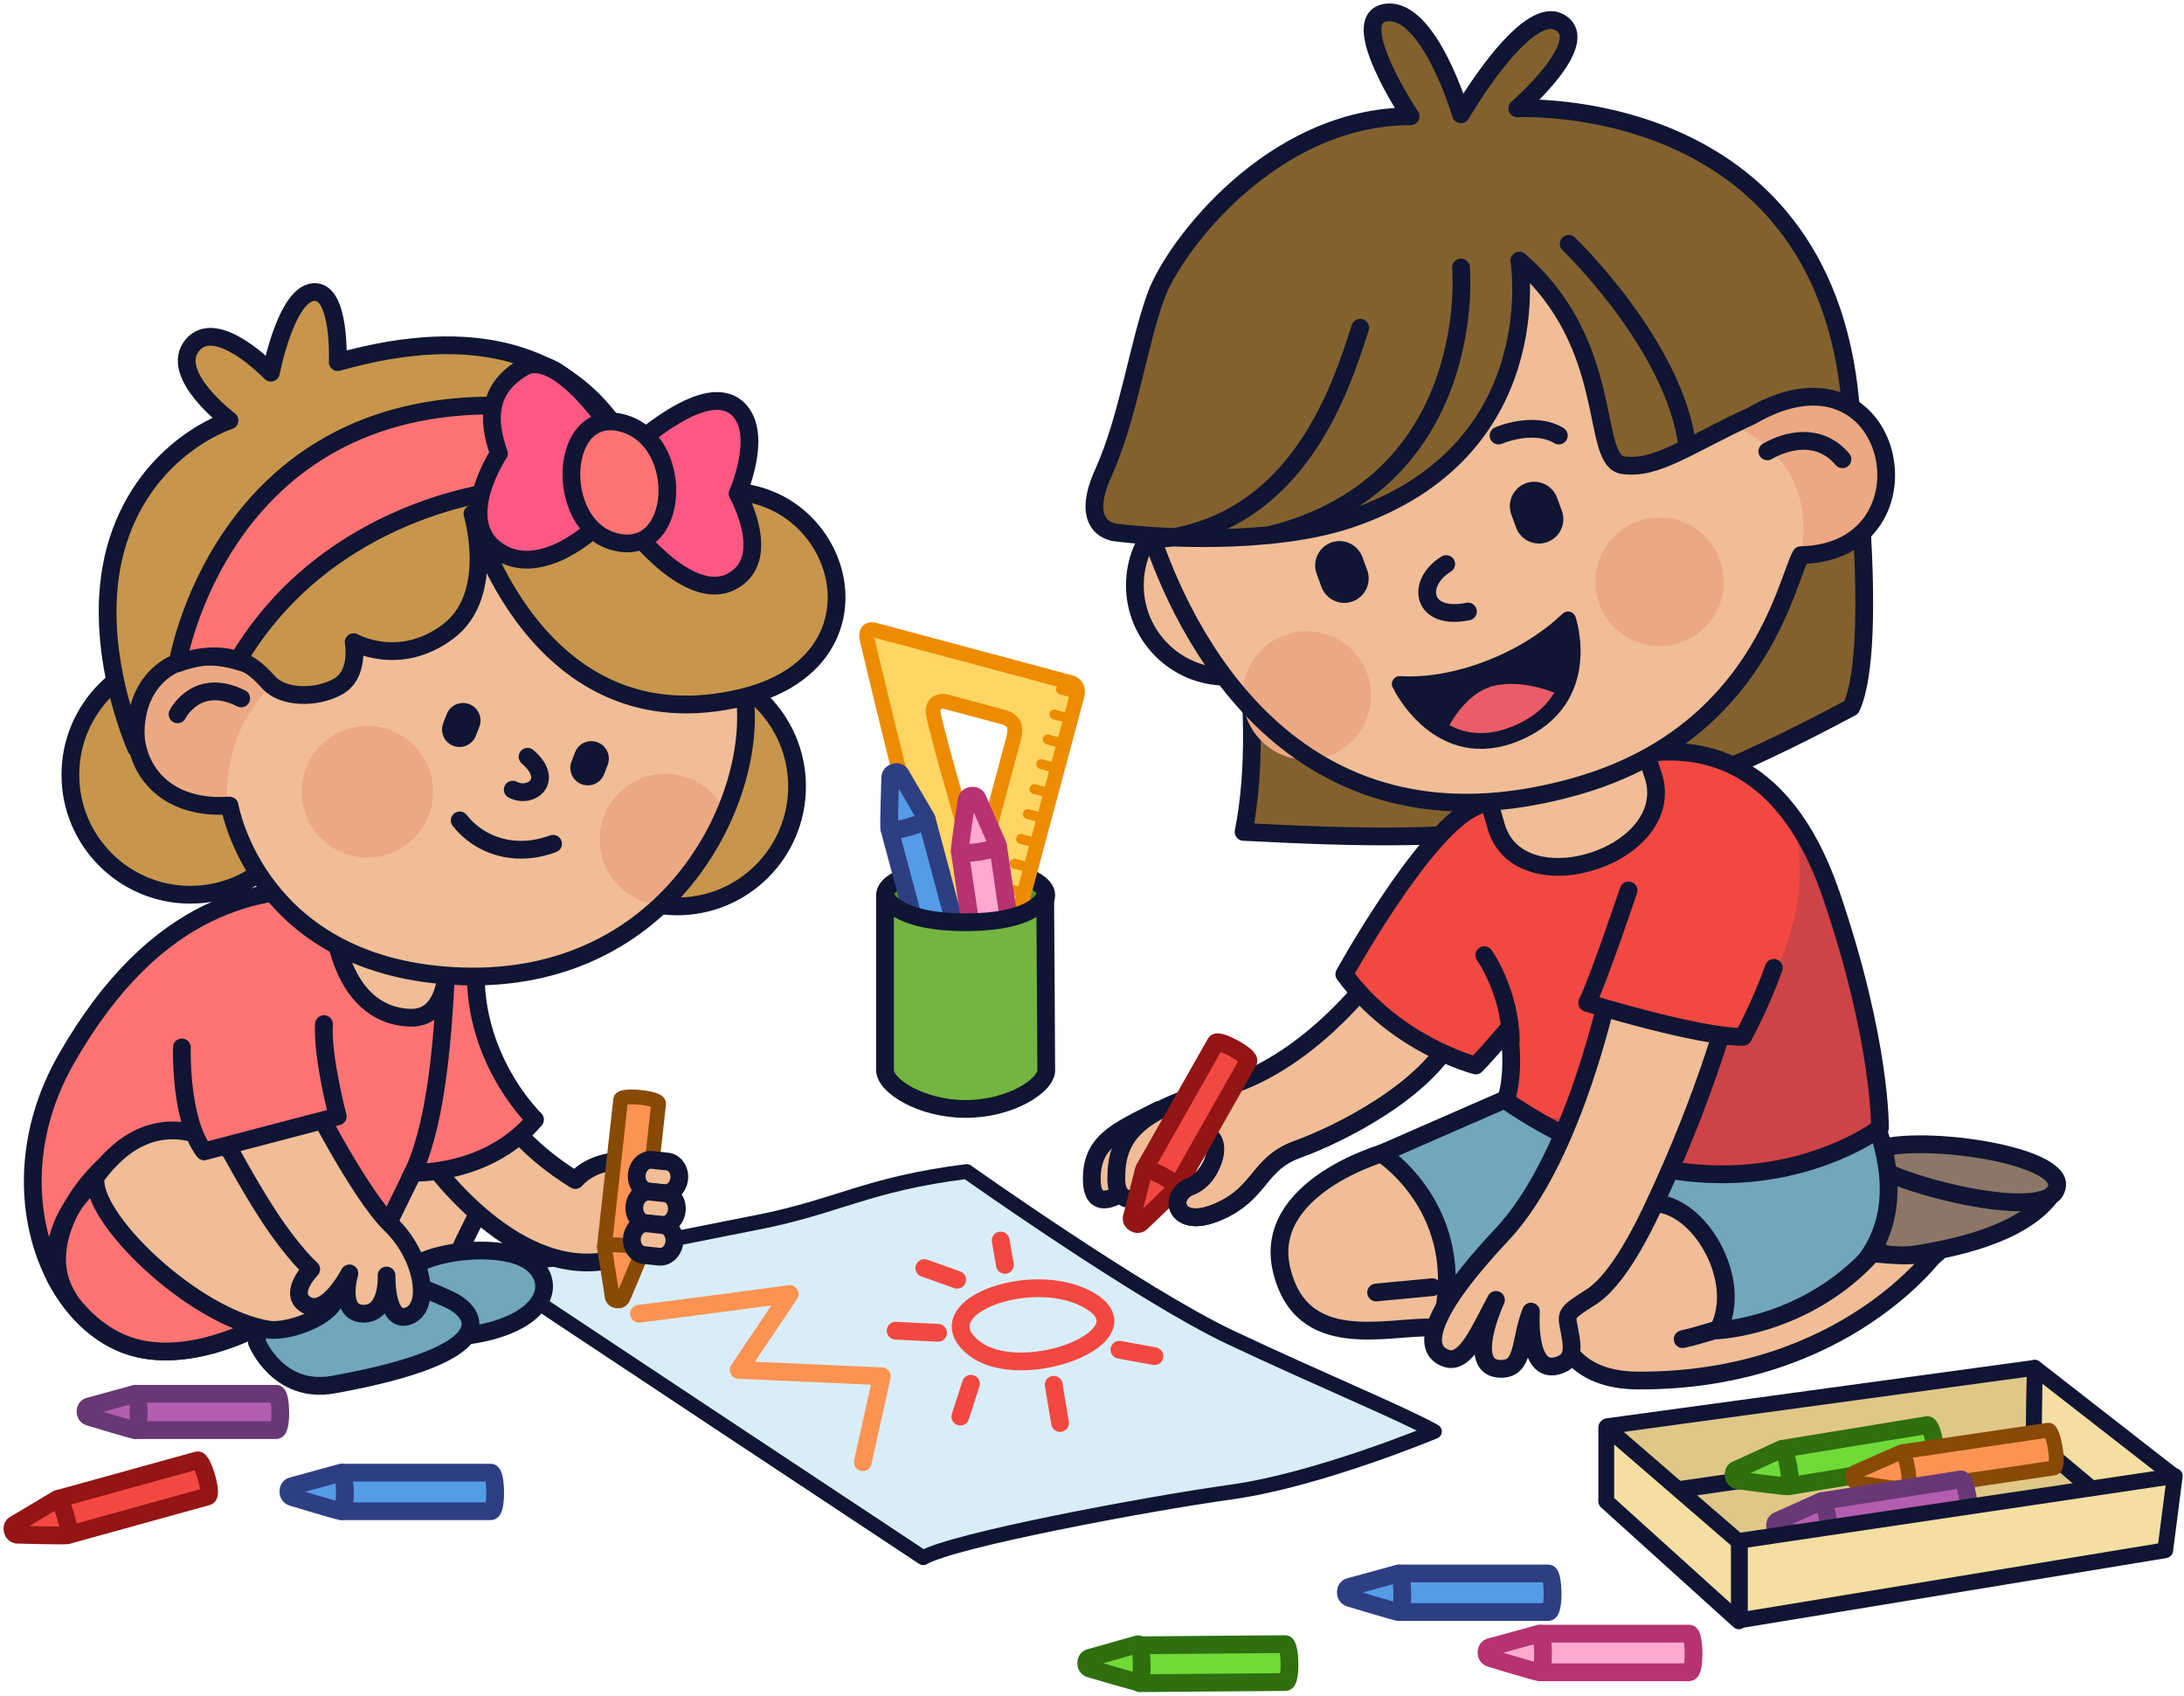 <svg width="353" height="274" viewBox="0 0 353 274" fill="none" xmlns="http://www.w3.org/2000/svg">
<path fill-rule="evenodd" clip-rule="evenodd" d="M77.902 204.405C90.292 204.302 109.4 200.051 122.304 197.548C135.207 195.045 140.258 191.308 156.247 189.319C156.247 189.319 184.488 209.308 198.763 216.063C213.038 222.817 226.489 228.337 231.849 231.32C231.849 231.32 213.117 239.138 199.106 241.092C185.094 243.046 153.972 248.909 149.219 251.721C149.219 251.721 82.874 207.834 77.902 204.405Z" fill="#D9EDF9" stroke="#0F1533" stroke-width="2.391" stroke-linecap="round" stroke-linejoin="round"/>
<path d="M103.276 212.291C108.55 211.691 127.642 209.113 127.642 209.113L119.391 221.377L142.535 222.406L139.449 236.292" stroke="#FC9352" stroke-width="2.87" stroke-linecap="round" stroke-linejoin="round"/>
<path fill-rule="evenodd" clip-rule="evenodd" d="M157.461 217.876C149.179 211.41 166.353 205.019 175.617 209.891C186.549 215.641 165.261 223.966 157.461 217.876Z" stroke="#F24841" stroke-width="2.87" stroke-linecap="round" stroke-linejoin="round"/>
<path d="M162.42 204.405L161.734 200.462" stroke="#F24841" stroke-width="2.87" stroke-linecap="round" stroke-linejoin="round"/>
<path d="M154.707 206.805L149.393 204.92" stroke="#F24841" stroke-width="2.87" stroke-linecap="round" stroke-linejoin="round"/>
<path d="M170.307 223.777L171.335 229.949" stroke="#F24841" stroke-width="2.87" stroke-linecap="round" stroke-linejoin="round"/>
<path d="M180.934 218.12L186.591 219.148" stroke="#F24841" stroke-width="2.87" stroke-linecap="round" stroke-linejoin="round"/>
<path d="M156.932 223.606L155.218 228.921" stroke="#F24841" stroke-width="2.87" stroke-linecap="round" stroke-linejoin="round"/>
<path d="M144.761 215.034L151.618 215.377" stroke="#F24841" stroke-width="2.87" stroke-linecap="round" stroke-linejoin="round"/>
<path fill-rule="evenodd" clip-rule="evenodd" d="M187.276 179.376C180.422 182.849 176.301 184.474 176.476 190.862C176.651 197.249 183.162 191.376 183.162 191.376L187.276 179.376Z" fill="#F0BD97" stroke="#0F1533" stroke-width="2.87" stroke-linecap="round" stroke-linejoin="round"/>
<path fill-rule="evenodd" clip-rule="evenodd" d="M221.565 158.118C221.565 158.118 211.104 172.302 197.05 175.947C182.996 179.592 180.417 184.131 180.421 190.519C180.424 195.82 185.903 193.731 186.25 190.69C186.596 187.649 189.503 183.103 193.964 183.147C198.425 183.192 196.189 190.303 192.421 191.719C188.653 193.135 189.846 198.874 196.878 195.833C203.911 192.792 203.218 188.074 209.736 185.719C216.254 183.363 230.819 176.245 235.28 166.69L221.565 158.118Z" fill="#F0BD97" stroke="#0F1533" stroke-width="2.87" stroke-linecap="round" stroke-linejoin="round"/>
<path fill-rule="evenodd" clip-rule="evenodd" d="M185.009 188.798C185.009 188.798 196.077 169.261 196.491 168.531C196.906 167.801 202.234 170.681 201.761 171.516C201.288 172.351 190.279 191.784 190.279 191.784L185.009 188.798Z" fill="#F24841" stroke="#931514" stroke-width="2.87" stroke-linecap="round" stroke-linejoin="round"/>
<path fill-rule="evenodd" clip-rule="evenodd" d="M190.161 191.993C190.734 191.306 185.09 188.292 184.892 189.007C184.693 189.722 183.162 195.953 182.934 196.72C182.706 197.486 183.808 198.18 184.448 197.577C185.087 196.973 189.589 192.679 190.161 191.993Z" fill="#F24841" stroke="#931514" stroke-width="2.87" stroke-linecap="round" stroke-linejoin="round"/>
<path d="M221.564 158.118L235.278 166.69C230.818 176.245 216.253 183.363 209.735 185.719C203.217 188.074 203.909 192.792 196.877 195.833C189.845 198.874 188.652 193.135 192.42 191.719C193.906 191.16 194.93 189.9 195.506 188.804" stroke="#0F1533" stroke-width="2.87" stroke-linecap="round" stroke-linejoin="round"/>
<path fill-rule="evenodd" clip-rule="evenodd" d="M223.791 186.233C223.791 186.233 203.905 191.827 207.162 205.262C210.42 218.697 224.134 214.285 231.506 214.52C244.192 214.754 241.963 197.033 241.963 197.033L223.791 186.233Z" fill="#F0BD97" stroke="#0F1533" stroke-width="2.87" stroke-linecap="round" stroke-linejoin="round"/>
<path fill-rule="evenodd" clip-rule="evenodd" d="M264.596 221.891C276.085 221.891 291.85 219.275 313.111 202.519C313.111 202.519 309.336 194.589 298.539 196.862C287.743 199.135 264.596 221.891 264.596 221.891Z" fill="#F0BD97" stroke="#00284F" stroke-width="2.87" stroke-linecap="round" stroke-linejoin="round"/>
<path fill-rule="evenodd" clip-rule="evenodd" d="M309.68 202.691C318.084 201.364 328.191 198.703 332.138 192.233C336.084 185.763 301.794 186.747 301.794 186.747C301.794 186.747 300.419 198.532 301.108 198.748C301.798 198.964 301.276 204.018 309.68 202.691Z" fill="#8B7667" stroke="#0F1533" stroke-width="2.87" stroke-linecap="round" stroke-linejoin="round"/>
<path fill-rule="evenodd" clip-rule="evenodd" d="M332.482 191.547C332.828 185.763 304.02 182.588 301.795 186.919C300.331 189.768 332.05 198.77 332.482 191.547Z" fill="#8B7667" stroke="#0F1533" stroke-width="2.87" stroke-linecap="round" stroke-linejoin="round"/>
<path fill-rule="evenodd" clip-rule="evenodd" d="M246.42 176.29C246.42 176.29 226.191 185.141 223.276 186.404C223.276 186.404 237.677 195.598 232.877 214.177L276.078 215.548C276.078 215.548 313.279 212.742 303.679 182.976L246.42 176.29Z" fill="#71A6BD" stroke="#0F1533" stroke-width="2.87" stroke-linecap="round" stroke-linejoin="round"/>
<path d="M198.205 109.359C206.365 109.359 212.98 102.744 212.98 94.583C212.98 86.423 206.365 79.808 198.205 79.808C190.044 79.808 183.429 86.423 183.429 94.583C183.429 102.744 190.044 109.359 198.205 109.359Z" fill="#F0BD97" stroke="#0F1533" stroke-width="2.87" stroke-linecap="round" stroke-linejoin="round"/>
<path fill-rule="evenodd" clip-rule="evenodd" d="M200.999 134.433C205.082 114.077 198.592 86.982 198.739 87.089C198.739 87.089 187.089 86.928 180.235 86.037C180.235 86.037 174.221 85.519 178.318 76.454C182.415 67.389 184.044 55.238 186.943 47.544C189.842 39.85 205.528 18.81 227.993 18.794C227.993 18.794 217.268 2.749 224.159 2.022C231.051 1.296 236.139 18.474 236.139 18.474C236.139 18.474 246.578 0.435 252.111 3.62C257.645 6.804 245.242 17.516 245.242 17.516C245.242 17.516 294.495 14.865 299.07 64.954C299.07 64.954 304.021 104.012 299.23 114.31C259.937 135.381 241.189 136.521 200.999 134.433Z" fill="#82612F" stroke="#0F1533" stroke-width="2.87" stroke-linecap="round" stroke-linejoin="round"/>
<path fill-rule="evenodd" clip-rule="evenodd" d="M217.278 157.433C217.278 157.433 229.622 135.059 237.85 130.689C246.079 126.319 260.395 122.127 266.651 121.603C272.907 121.079 287.825 120.756 295.966 144.575C304.108 168.395 303.852 182.291 303.852 182.291C303.852 182.291 278.48 201.771 243.336 177.833C243.679 177.148 244.879 173.141 243.85 166.176C243.85 166.176 240.936 169.713 238.536 172.176C238.536 172.176 225.679 168.919 217.278 157.433Z" fill="#F24841"/>
<path opacity="0.15" fill-rule="evenodd" clip-rule="evenodd" d="M249.679 180.405C267.441 183.696 296.89 160.484 289.794 131.889C289.794 131.889 304.947 157.741 304.194 181.605C304.194 181.605 281.394 200.462 249.679 180.405Z" fill="#06296A"/>
<path fill-rule="evenodd" clip-rule="evenodd" d="M265.107 223.091C243.035 223.29 251.222 194.743 267.164 194.462C274.561 194.332 281.99 206.935 277.675 214.971C277.675 214.971 291.927 214.383 302.651 202.519C302.651 202.519 303.594 202.691 306.936 202.862C309.017 202.954 311.099 202.722 313.108 202.176C313.108 202.176 298.308 223.091 265.107 223.091Z" fill="#F0BD97" stroke="#0F1533" stroke-width="2.87" stroke-linecap="round" stroke-linejoin="round"/>
<path d="M278.311 214.691C278.654 214.408 275.597 215.574 271.968 216.406" stroke="#0F1533" stroke-width="2.87" stroke-linecap="round" stroke-linejoin="round"/>
<path fill-rule="evenodd" clip-rule="evenodd" d="M217.278 157.433C217.278 157.433 229.622 135.059 237.85 130.689C246.079 126.319 260.395 122.127 266.651 121.603C272.907 121.079 287.825 120.756 295.966 144.575C304.108 168.395 303.852 182.291 303.852 182.291C303.852 182.291 278.48 201.771 243.336 177.833C243.679 177.148 244.879 173.141 243.85 166.176C243.85 166.176 240.936 169.713 238.536 172.176C238.536 172.176 225.679 168.919 217.278 157.433Z" stroke="#0F1533" stroke-width="2.87" stroke-linecap="round" stroke-linejoin="round"/>
<path d="M239.906 154.347C239.906 154.347 244.021 160.112 244.192 168.062" stroke="#0F1533" stroke-width="2.87" stroke-linecap="round" stroke-linejoin="round"/>
<path fill-rule="evenodd" clip-rule="evenodd" d="M238.878 124.174C238.878 124.174 240.579 129.064 241.792 133.432C245.502 146.781 272.222 138.06 266.993 124.689C266.171 121.895 265.198 119.148 264.079 116.46L238.878 124.174Z" fill="#F0BD97" stroke="#0F1533" stroke-width="2.87" stroke-linecap="round" stroke-linejoin="round"/>
<path fill-rule="evenodd" clip-rule="evenodd" d="M217.933 83.961C250.711 73.035 245.566 42.113 245.566 42.113C261.345 55.791 256.939 74.435 262.336 75.176C267.733 75.916 272.598 72.056 283.102 67.19C306.581 53.613 313.767 89.232 291.087 89.711C288.725 93.835 284.411 118.679 254.669 127.086C208.086 140.255 190.723 100.32 186.147 86.676C186.147 86.676 204.995 88.273 217.933 83.961Z" fill="#F0BD97"/>
<path fill-rule="evenodd" clip-rule="evenodd" d="M279.906 68.787C279.906 68.787 294.049 73.436 291.087 89.711C291.087 89.711 311.939 88.291 303.866 70.545C297.531 56.62 279.906 68.787 279.906 68.787Z" fill="#ECA883"/>
<path d="M211.225 122.777C216.959 122.777 221.608 118.128 221.608 112.394C221.608 106.66 216.959 102.011 211.225 102.011C205.49 102.011 200.842 106.66 200.842 112.394C200.842 118.128 205.49 122.777 211.225 122.777Z" fill="#ECA883"/>
<path d="M285.654 72.939C288.882 71.081 294.087 69.847 297.793 74.217" stroke="#0F1533" stroke-width="2.87" stroke-linecap="round" stroke-linejoin="round"/>
<path fill-rule="evenodd" clip-rule="evenodd" d="M217.933 83.961C250.711 73.035 245.566 42.113 245.566 42.113C261.345 55.791 256.939 74.435 262.336 75.176C267.733 75.916 272.598 72.056 283.102 67.19C306.581 53.613 313.767 89.232 291.087 89.711C288.725 93.835 284.411 118.679 254.669 127.086C208.086 140.255 190.723 100.32 186.147 86.676C186.147 86.676 204.995 88.273 217.933 83.961Z" stroke="#0F1533" stroke-width="2.87" stroke-linecap="round" stroke-linejoin="round"/>
<path d="M253.551 39.398C253.551 39.398 270.768 55.95 272.719 72.141" stroke="#0F1533" stroke-width="2.87" stroke-linecap="round" stroke-linejoin="round"/>
<path d="M236.145 43.231C236.145 43.231 239.306 77.673 205.637 86.356" stroke="#0F1533" stroke-width="2.87" stroke-linecap="round" stroke-linejoin="round"/>
<path d="M219.847 52.974C216.527 63.414 209.752 83.743 188.542 86.996" stroke="#0F1533" stroke-width="2.87" stroke-linecap="round" stroke-linejoin="round"/>
<path d="M242.209 70.384C242.209 70.384 247.853 67.923 251.952 70.384" stroke="#0F1533" stroke-width="2.87" stroke-linecap="round" stroke-linejoin="round"/>
<path d="M233.747 91.148C228.743 94.248 229.806 100.348 237.261 98.815" stroke="#0F1533" stroke-width="2.87" stroke-linecap="round" stroke-linejoin="round"/>
<path fill-rule="evenodd" clip-rule="evenodd" d="M246.617 78.088C247.603 77.731 248.69 77.78 249.639 78.224C250.588 78.669 251.322 79.472 251.679 80.458L252.434 82.518C252.615 83.005 252.699 83.522 252.68 84.041C252.661 84.56 252.539 85.07 252.322 85.542C252.105 86.013 251.797 86.438 251.416 86.79C251.034 87.142 250.587 87.415 250.099 87.594C249.612 87.773 249.094 87.853 248.575 87.831C248.056 87.809 247.547 87.684 247.076 87.464C246.606 87.244 246.184 86.933 245.834 86.55C245.484 86.166 245.214 85.717 245.038 85.228L244.284 83.168C244.103 82.681 244.02 82.163 244.04 81.645C244.059 81.126 244.181 80.616 244.398 80.144C244.614 79.672 244.922 79.248 245.303 78.895C245.683 78.542 246.13 78.268 246.617 78.088Z" fill="#0F1533"/>
<path fill-rule="evenodd" clip-rule="evenodd" d="M215.15 87.671C215.638 87.494 216.156 87.415 216.675 87.438C217.194 87.462 217.702 87.587 218.173 87.807C218.643 88.027 219.065 88.338 219.415 88.721C219.765 89.104 220.036 89.553 220.213 90.041L220.969 92.101C221.151 92.588 221.235 93.106 221.217 93.625C221.198 94.144 221.077 94.655 220.86 95.127C220.643 95.599 220.335 96.024 219.953 96.376C219.571 96.729 219.124 97.002 218.636 97.181C218.148 97.36 217.63 97.441 217.11 97.418C216.591 97.395 216.082 97.27 215.611 97.05C215.14 96.83 214.718 96.519 214.368 96.134C214.019 95.75 213.748 95.3 213.573 94.811L212.817 92.751C212.453 91.768 212.495 90.68 212.932 89.728C213.37 88.775 214.168 88.035 215.15 87.671Z" fill="#0F1533"/>
<path d="M268.245 104.406C273.979 104.406 278.627 99.758 278.627 94.024C278.627 88.29 273.979 83.642 268.245 83.642C262.511 83.642 257.863 88.29 257.863 94.024C257.863 99.758 262.511 104.406 268.245 104.406Z" fill="#ECA883"/>
<path fill-rule="evenodd" clip-rule="evenodd" d="M226.242 110.529C235.056 111.11 246.387 106.859 253.44 100.089C253.44 100.089 257.868 113.059 245.244 118.446C232.553 123.862 226.246 110.533 226.242 110.529Z" fill="#0F1533"/>
<path fill-rule="evenodd" clip-rule="evenodd" d="M233.619 118.448C233.619 118.448 236.36 112.066 241.431 110.836C246.502 109.606 252.105 112.304 252.105 112.304C252.105 112.304 249.062 117.418 244.894 118.861C240.727 120.304 233.619 118.448 233.619 118.448Z" fill="#EA5C67"/>
<path fill-rule="evenodd" clip-rule="evenodd" d="M226.242 110.529C235.056 111.11 246.387 106.859 253.44 100.089C253.44 100.089 257.868 113.059 245.244 118.446C232.553 123.862 226.246 110.533 226.242 110.529Z" stroke="#0F1533" stroke-width="2.551" stroke-linecap="round" stroke-linejoin="round"/>
<path fill-rule="evenodd" clip-rule="evenodd" d="M260.305 158.976C260.305 158.976 254.645 186.875 242.819 199.434C230.994 211.993 229.615 218.019 233.733 219.492C236.918 220.63 239.216 214.818 241.791 210.063C241.791 210.063 236.579 221.257 242.648 221.206C246.423 221.173 245.559 216.876 247.448 211.949C247.448 211.949 246.699 222.168 251.734 220.692C254.835 219.783 254.094 217.309 253.448 213.834C253.129 212.118 253.824 211.743 257.18 209.59C259.603 208.033 262.879 204.152 266.991 195.491C276.252 175.992 279.849 161.204 279.849 161.204L260.305 158.976Z" fill="#F0BD97" stroke="#0F1533" stroke-width="2.87" stroke-linecap="round" stroke-linejoin="round"/>
<path fill-rule="evenodd" clip-rule="evenodd" d="M263.221 143.889C263.221 143.889 258.421 158.226 256.535 162.061C256.535 162.061 274.707 167.655 281.736 167.547C281.736 167.547 284.307 163.026 286.707 156.404" fill="#F24841"/>
<path d="M263.221 143.889C263.221 143.889 258.421 158.226 256.535 162.061C256.535 162.061 274.707 167.655 281.736 167.547C281.736 167.547 284.307 163.026 286.707 156.404" stroke="#0F1533" stroke-width="2.87" stroke-linecap="round" stroke-linejoin="round"/>
<path d="M222.419 208.863L231.505 208.005" stroke="#0F1533" stroke-width="2.87" stroke-linecap="round" stroke-linejoin="round"/>
<path fill-rule="evenodd" clip-rule="evenodd" d="M73.618 203.719C76.875 195.319 84.794 186.216 76.018 180.061C67.242 173.907 54.589 202.348 54.589 202.348C54.589 202.348 70.361 212.119 73.618 203.719Z" fill="#F0BD97" stroke="#0F1533" stroke-width="2.87" stroke-linecap="round" stroke-linejoin="round"/>
<path fill-rule="evenodd" clip-rule="evenodd" d="M68.816 186.747C68.816 186.747 82.319 206.653 98.132 203.719L100.532 187.605C100.532 187.605 95.863 187.452 92.989 190.69C92.989 190.69 84.548 185.738 80.988 179.376L68.816 186.747Z" fill="#F0BD97" stroke="#0F1533" stroke-width="2.87" stroke-linecap="round" stroke-linejoin="round"/>
<path fill-rule="evenodd" clip-rule="evenodd" d="M97.709 201.266C97.709 201.266 100.226 178.525 100.32 177.675C100.414 176.825 106.562 177.382 106.454 178.354C106.346 179.326 103.843 201.945 103.843 201.945L97.709 201.266Z" fill="#FC9352" stroke="#884A06" stroke-width="2.391" stroke-linecap="round" stroke-linejoin="round"/>
<path fill-rule="evenodd" clip-rule="evenodd" d="M103.812 202.187C104.072 201.314 97.577 200.761 97.678 201.51C97.779 202.259 98.849 208.708 98.943 209.518C99.037 210.327 100.347 210.534 100.705 209.713C101.064 208.892 103.551 203.061 103.812 202.187Z" fill="#FC9352" stroke="#884A06" stroke-width="2.391" stroke-linecap="round" stroke-linejoin="round"/>
<path fill-rule="evenodd" clip-rule="evenodd" d="M105.384 187.44L107.863 187.7C109.07 187.827 109.929 189.075 109.779 190.488C109.63 191.901 108.531 192.943 107.324 192.816L104.847 192.554C103.639 192.427 102.78 191.179 102.929 189.768C103.078 188.357 104.177 187.313 105.384 187.44Z" fill="#F0BD97" stroke="#0F1533" stroke-width="2.87" stroke-linecap="round" stroke-linejoin="round"/>
<path fill-rule="evenodd" clip-rule="evenodd" d="M104.994 192.569L107.471 192.83C108.678 192.959 109.537 194.207 109.389 195.618C109.242 197.028 108.141 198.072 106.933 197.946L104.455 197.685C103.247 197.558 102.39 196.31 102.537 194.897C102.684 193.485 103.785 192.443 104.994 192.569Z" fill="#F0BD97" stroke="#0F1533" stroke-width="2.87" stroke-linecap="round" stroke-linejoin="round"/>
<path fill-rule="evenodd" clip-rule="evenodd" d="M104.601 197.7L107.078 197.961C108.287 198.088 109.144 199.336 108.997 200.748C108.849 202.161 107.749 203.203 106.54 203.075L104.063 202.814C102.856 202.687 101.997 201.439 102.144 200.027C102.292 198.614 103.392 197.574 104.601 197.7Z" fill="#F0BD97" stroke="#0F1533" stroke-width="2.87" stroke-linecap="round" stroke-linejoin="round"/>
<path fill-rule="evenodd" clip-rule="evenodd" d="M53.388 143.546C42.56 143.546 25.488 145.254 10.701 171.147C-1.206 191.997 8.283 214.806 22.53 217.948C32.071 220.052 42.416 214.005 42.416 214.005L39.159 211.434L62.645 197.891L66.76 189.49C66.76 189.49 78.788 190.063 86.475 180.919C86.475 180.919 74.845 169.834 77.217 152.975L53.388 143.546Z" fill="#FF7373" stroke="#0F1533" stroke-width="2.87" stroke-linecap="round" stroke-linejoin="round"/>
<path fill-rule="evenodd" clip-rule="evenodd" d="M38.815 209.548L42.415 214.005C42.415 214.005 32.069 220.052 22.529 217.948C16.927 216.712 12.061 212.437 8.942 206.435C8.942 206.435 7.271 197.915 15.157 191.033L38.815 209.548Z" fill="#FF7373" stroke="#0F1533" stroke-width="2.87" stroke-linecap="round" stroke-linejoin="round"/>
<path d="M11.045 209.719C5.765 201.617 12.897 190.221 20.817 185.376" stroke="#0F1533" stroke-width="2.87" stroke-linecap="round" stroke-linejoin="round"/>
<path fill-rule="evenodd" clip-rule="evenodd" d="M53.728 147.832C53.728 147.832 54.365 163.976 66.243 164.461C74.169 164.785 72.072 150.918 72.072 150.918L53.728 147.832Z" fill="#F0BD97" stroke="#0F1533" stroke-width="2.87" stroke-linecap="round" stroke-linejoin="round"/>
<path d="M66.245 190.519C70.359 182.804 71.499 169.006 72.074 157.775" stroke="#0F1533" stroke-width="2.87" stroke-linecap="round" stroke-linejoin="round"/>
<path fill-rule="evenodd" clip-rule="evenodd" d="M65.215 206.805C65.421 202.475 81.638 199.992 86.301 204.405C90.964 208.818 85.924 216.45 68.472 216.234L65.215 206.805Z" fill="#71A6BD" stroke="#0F1533" stroke-width="2.87" stroke-linecap="round" stroke-linejoin="round"/>
<path fill-rule="evenodd" clip-rule="evenodd" d="M41.53 216.918C41.53 216.918 44.964 225.353 53.866 223.752C81.708 218.744 77.141 212.192 72.777 210.083C68.543 208.036 61.885 205.943 61.885 205.943L41.53 214.847V216.918Z" fill="#71A6BD" stroke="#0F1533" stroke-width="2.87" stroke-linecap="round" stroke-linejoin="round"/>
<path fill-rule="evenodd" clip-rule="evenodd" d="M15.502 190.176C27.475 173.66 43.96 186.576 54.075 208.005C55.983 212.048 46.921 215.406 43.446 214.863C31.192 212.944 14.269 196.494 15.502 190.176Z" fill="#F0BD97" stroke="#0F1533" stroke-width="2.87" stroke-linecap="round" stroke-linejoin="round"/>
<path fill-rule="evenodd" clip-rule="evenodd" d="M49.618 176.29C49.618 176.29 58.046 192.977 63.161 197.891C68.277 202.804 69.875 211.149 66.076 212.634C62.277 214.118 62.476 206.119 62.476 206.119C62.476 206.119 62.846 212.349 58.704 212.291C54.562 212.233 56.476 205.776 56.476 205.776C56.476 205.776 52.903 212.692 49.618 210.919C46.334 209.147 50.304 205.091 50.304 205.091C50.304 205.091 47.417 202.577 43.447 196.519C39.476 190.461 34.875 181.604 34.875 181.604L49.618 176.29Z" fill="#F0BD97" stroke="#0F1533" stroke-width="2.87" stroke-linecap="round" stroke-linejoin="round"/>
<path fill-rule="evenodd" clip-rule="evenodd" d="M29.39 169.262C29.39 169.262 29.074 180.977 32.99 186.062L54.59 180.405C54.59 180.405 52.047 170.863 52.362 165.49" fill="#FF7373"/>
<path d="M29.39 169.262C29.39 169.262 29.074 180.977 32.99 186.062L54.59 180.405C54.59 180.405 52.047 170.863 52.362 165.49" stroke="#0F1533" stroke-width="2.87" stroke-linecap="round" stroke-linejoin="round"/>
<path fill-rule="evenodd" clip-rule="evenodd" d="M259.794 242.292L328.71 232.349L345.511 246.921L276.937 257.721L259.794 242.292Z" fill="#E0C788" stroke="#00284F" stroke-width="2.87" stroke-linecap="round" stroke-linejoin="round"/>
<path fill-rule="evenodd" clip-rule="evenodd" d="M328.882 221.035L328.71 232.349L259.794 242.292V230.463L328.882 221.035Z" fill="#E0C788" stroke="#0F1533" stroke-width="2.551" stroke-linecap="round" stroke-linejoin="round"/>
<path fill-rule="evenodd" clip-rule="evenodd" d="M281.05 262.007V249.15L259.621 230.635V242.635L281.05 262.007Z" fill="#F5DEA2" stroke="#0F1533" stroke-width="2.551" stroke-linecap="round" stroke-linejoin="round"/>
<path fill-rule="evenodd" clip-rule="evenodd" d="M349.797 250.35L351.34 238.521L328.882 221.034L328.711 232.692L349.797 250.35Z" fill="#F5DEA2" stroke="#0F1533" stroke-width="2.551" stroke-linecap="round" stroke-linejoin="round"/>
<path fill-rule="evenodd" clip-rule="evenodd" d="M288.248 234.102C288.248 234.102 310.665 230.427 311.503 230.29C312.341 230.152 313.452 236.18 312.494 236.336C311.536 236.492 289.239 240.149 289.239 240.149L288.248 234.102Z" fill="#6FDA38" stroke="#2F6F0E" stroke-width="2.87" stroke-linecap="round" stroke-linejoin="round"/>
<path fill-rule="evenodd" clip-rule="evenodd" d="M288.974 240.19C289.879 240.205 288.672 233.845 287.983 234.143C287.294 234.441 281.412 237.186 280.665 237.493C279.917 237.8 280.068 239.108 280.949 239.23C281.831 239.351 288.071 240.174 288.974 240.19Z" fill="#6FDA38" stroke="#2F6F0E" stroke-width="2.87" stroke-linecap="round" stroke-linejoin="round"/>
<path fill-rule="evenodd" clip-rule="evenodd" d="M307.589 234.576L331.068 231.108C331.915 230.983 332.937 237.07 331.97 237.214C331.003 237.358 308.491 240.681 308.491 240.681L307.589 234.576Z" fill="#FC9352" stroke="#884A06" stroke-width="2.391" stroke-linecap="round" stroke-linejoin="round"/>
<path fill-rule="evenodd" clip-rule="evenodd" d="M308.248 240.717C309.158 240.746 308.044 234.322 307.346 234.61C306.649 234.898 300.681 237.571 299.922 237.869C299.162 238.167 299.296 239.486 300.18 239.621C301.065 239.757 307.338 240.686 308.248 240.717Z" fill="#FC9352" stroke="#884A06" stroke-width="2.391" stroke-linecap="round" stroke-linejoin="round"/>
<path fill-rule="evenodd" clip-rule="evenodd" d="M294.624 242.544L316.934 239.071C317.738 238.946 318.757 244.73 317.836 244.872C316.916 245.014 295.526 248.345 295.526 248.345L294.624 242.544Z" fill="#B35DAE" stroke="#683876" stroke-width="2.87" stroke-linecap="round" stroke-linejoin="round"/>
<path fill-rule="evenodd" clip-rule="evenodd" d="M295.296 248.381C296.163 248.404 295.056 242.301 294.394 242.58C293.732 242.86 288.073 245.447 287.355 245.735C286.637 246.023 286.771 247.277 287.614 247.401C288.457 247.524 294.43 248.359 295.296 248.381Z" fill="#B35DAE" stroke="#683876" stroke-width="2.87" stroke-linecap="round" stroke-linejoin="round"/>
<path fill-rule="evenodd" clip-rule="evenodd" d="M281.222 261.835V248.978L351.509 238.521L349.966 250.521L281.222 261.835Z" fill="#F5DEA2" stroke="#0F1533" stroke-width="2.551" stroke-linecap="round" stroke-linejoin="round"/>
<path d="M30.758 144.586C41.462 144.586 50.14 135.908 50.14 125.204C50.14 114.499 41.462 105.821 30.758 105.821C20.053 105.821 11.375 114.499 11.375 125.204C11.375 135.908 20.053 144.586 30.758 144.586Z" fill="#C7964C" stroke="#0F1533" stroke-width="2.87" stroke-linecap="round" stroke-linejoin="round"/>
<path d="M109.446 146.471C120.151 146.471 128.828 137.794 128.828 127.089C128.828 116.384 120.151 107.707 109.446 107.707C98.741 107.707 90.064 116.384 90.064 127.089C90.064 137.794 98.741 146.471 109.446 146.471Z" fill="#C7964C" stroke="#0F1533" stroke-width="2.87" stroke-linecap="round" stroke-linejoin="round"/>
<path fill-rule="evenodd" clip-rule="evenodd" d="M42.588 108.403C18.587 97 13.787 131.805 37.102 130.175C37.102 130.175 41.559 156.663 74.646 157.776C107.733 158.888 122.304 129.92 120.419 112.86C118.533 95.8 100.704 77.29 74.303 82.688C47.903 88.086 42.588 108.403 42.588 108.403Z" fill="#F0BD97"/>
<path fill-rule="evenodd" clip-rule="evenodd" d="M44.131 110.46C41.988 106.346 26.642 101.136 22.702 114.574C19.932 124.024 27.416 131.203 36.76 130.175C36.588 127.689 36.245 118.089 44.131 110.46Z" fill="#ECA883"/>
<path d="M59.385 138.575C65.255 138.575 70.014 133.817 70.014 127.946C70.014 122.076 65.255 117.318 59.385 117.318C53.515 117.318 48.756 122.076 48.756 127.946C48.756 133.817 53.515 138.575 59.385 138.575Z" fill="#ECA883"/>
<path fill-rule="evenodd" clip-rule="evenodd" d="M117.161 131.099C116.365 129.424 115.145 127.986 113.621 126.929C112.097 125.871 110.323 125.231 108.475 125.071C106.628 124.911 104.77 125.238 103.088 126.019C101.405 126.799 99.956 128.006 98.884 129.52C97.813 131.034 97.156 132.802 96.979 134.648C96.802 136.494 97.112 138.355 97.876 140.045C98.641 141.734 99.835 143.195 101.339 144.28C102.842 145.366 104.604 146.039 106.449 146.233C106.449 146.233 114.504 138.728 117.161 131.099Z" fill="#ECA883"/>
<path fill-rule="evenodd" clip-rule="evenodd" d="M42.588 108.403C18.587 97 13.787 131.805 37.102 130.175C37.102 130.175 41.559 156.663 74.646 157.776C107.733 158.888 122.304 129.92 120.419 112.86C118.533 95.8 100.704 77.29 74.303 82.688C47.903 88.086 42.588 108.403 42.588 108.403Z" stroke="#0F1533" stroke-width="2.87" stroke-linecap="round" stroke-linejoin="round"/>
<path fill-rule="evenodd" clip-rule="evenodd" d="M38.006 106.325C40.038 107.242 41.214 107.806 43.443 110.289C45.672 112.772 50.986 112.949 54.586 110.975C58.186 109.001 57.158 103.774 57.158 103.774C57.158 103.774 64.529 107.977 72.415 102.06C80.301 96.143 76.358 83.031 76.358 83.031C76.358 83.031 86.519 120.883 120.074 112.689C149.217 105.572 131.903 67.69 105.159 83.031C105.159 83.031 100.359 45.575 54.586 58.516C54.586 58.516 55.1 46.775 50.643 47.201C46.186 47.627 43.786 60.23 43.786 60.23C43.786 60.23 35.043 51.061 31.1 55.773C27.157 60.485 37.1 67.945 37.1 67.945C37.1 67.945 24.027 72.036 19.099 87.317C13.983 103.185 22.014 120.918 22.014 120.918C22.055 120.898 20.332 110.651 28.7 107.032C30.86 106.097 35.349 105.125 38.006 106.325Z" fill="#C7964C" stroke="#0F1533" stroke-width="2.87" stroke-linecap="round" stroke-linejoin="round"/>
<path fill-rule="evenodd" clip-rule="evenodd" d="M75.857 113.788C76.204 113.922 76.52 114.122 76.789 114.379C77.058 114.635 77.274 114.941 77.424 115.281C77.575 115.621 77.657 115.987 77.666 116.358C77.675 116.729 77.611 117.099 77.477 117.445L76.921 118.885C76.789 119.234 76.589 119.553 76.333 119.825C76.077 120.096 75.77 120.314 75.43 120.466C75.089 120.618 74.722 120.702 74.349 120.711C73.976 120.721 73.605 120.657 73.257 120.522C72.909 120.388 72.591 120.186 72.322 119.928C72.052 119.671 71.836 119.362 71.686 119.021C71.536 118.679 71.455 118.311 71.448 117.938C71.441 117.565 71.507 117.195 71.644 116.848L72.199 115.408C72.333 115.062 72.534 114.745 72.79 114.476C73.046 114.207 73.353 113.991 73.692 113.84C74.032 113.69 74.398 113.608 74.769 113.599C75.141 113.59 75.51 113.654 75.857 113.788Z" fill="#0F1533"/>
<path fill-rule="evenodd" clip-rule="evenodd" d="M96.599 119.959C96.945 120.093 97.263 120.293 97.532 120.55C97.801 120.806 98.017 121.113 98.167 121.452C98.318 121.792 98.4 122.158 98.409 122.529C98.417 122.901 98.353 123.27 98.219 123.617L97.663 125.057C97.534 125.409 97.336 125.732 97.08 126.007C96.824 126.282 96.517 126.503 96.175 126.658C95.833 126.813 95.463 126.898 95.088 126.909C94.713 126.919 94.339 126.855 93.989 126.72C93.639 126.585 93.319 126.381 93.049 126.121C92.778 125.861 92.562 125.55 92.413 125.205C92.263 124.861 92.184 124.49 92.18 124.115C92.175 123.74 92.246 123.367 92.387 123.019L92.942 121.579C93.076 121.233 93.276 120.916 93.533 120.647C93.789 120.378 94.095 120.162 94.435 120.012C94.774 119.861 95.14 119.779 95.512 119.77C95.883 119.761 96.252 119.826 96.599 119.959Z" fill="#0F1533"/>
<path d="M82.872 127.604C85.748 129.144 89.768 126.15 85.272 122.289" stroke="#0F1533" stroke-width="2.87" stroke-linecap="round" stroke-linejoin="round"/>
<path d="M74.302 132.575C77.434 136.6 83.169 138.664 89.388 136.347" stroke="#0F1533" stroke-width="2.87" stroke-linecap="round" stroke-linejoin="round"/>
<path fill-rule="evenodd" clip-rule="evenodd" d="M28.699 107.203C28.699 107.203 35.633 64.616 80.986 65.545L81.329 79.26C81.329 79.26 53.291 81.674 38.471 106.689C38.471 106.689 34.614 104.974 28.699 107.203Z" fill="#FF7373" stroke="#0F1533" stroke-width="2.87" stroke-linecap="round" stroke-linejoin="round"/>
<path d="M28.699 115.432C28.699 115.432 31.785 109.237 38.985 112.861" stroke="#0F1533" stroke-width="2.87" stroke-linecap="round" stroke-linejoin="round"/>
<path fill-rule="evenodd" clip-rule="evenodd" d="M99.501 70.345C99.501 70.345 90.32 56.045 84.586 59.373C78.852 62.702 78.663 67.788 80.643 73.26C80.643 73.26 73.348 84.246 80.472 89.031C87.595 93.817 96.586 84.917 96.586 84.917L99.501 70.345Z" fill="#FF5884" stroke="#0F1533" stroke-width="2.87" stroke-linecap="round" stroke-linejoin="round"/>
<path fill-rule="evenodd" clip-rule="evenodd" d="M103.445 71.202C109.196 66.474 116.294 62.302 119.731 66.574C123.168 70.845 119.217 79.774 119.217 79.774C119.217 79.774 125.208 90.417 118.188 94.003C111.168 97.589 101.73 84.917 101.73 84.917L103.445 71.202Z" fill="#FF5884" stroke="#0F1533" stroke-width="2.87" stroke-linecap="round" stroke-linejoin="round"/>
<path fill-rule="evenodd" clip-rule="evenodd" d="M100.65 68.378C90.248 65.566 89.488 84.733 99.16 87.488C109.967 90.568 111.001 71.177 100.65 68.378Z" fill="#FF7373" stroke="#0F1533" stroke-width="2.87" stroke-linecap="round" stroke-linejoin="round"/>
<path fill-rule="evenodd" clip-rule="evenodd" d="M156.076 140.118C163.271 140.118 169.105 142.151 169.105 144.661C169.105 147.171 163.271 149.204 156.076 149.204C148.881 149.204 143.047 147.171 143.047 144.661C143.047 142.151 148.881 140.118 156.076 140.118Z" fill="#568D2B" stroke="#0F1533" stroke-width="2.87" stroke-linecap="round" stroke-linejoin="round"/>
<path fill-rule="evenodd" clip-rule="evenodd" d="M141.456 101.839C147.525 103.464 167.365 108.781 173.015 110.295C173.931 110.54 174.361 111.327 174.069 112.42C171.791 120.919 161.724 158.49 158.574 170.245C158.304 171.255 157.048 171.33 156.665 169.887C153.148 156.64 142.473 113.201 140.163 103.351C139.891 102.188 140.24 101.512 141.456 101.839ZM158.987 137.409C160.307 132.484 162.576 124.01 163.78 119.519C164.335 117.446 164.011 116.371 162.021 115.837C159.513 115.166 155.699 114.144 153.055 113.435C151.361 112.981 150.53 114.037 150.926 115.747C152.146 121.017 154.965 130.624 156.72 136.713C157.233 138.492 158.728 138.372 158.987 137.409Z" fill="#FFD564" stroke="#ED8C00" stroke-width="2.391" stroke-linecap="round" stroke-linejoin="round"/>
<path d="M173.996 112.102L171.5 111.433" stroke="#ED8C00" stroke-width="1.594" stroke-linecap="round" stroke-linejoin="round"/>
<path d="M172.919 116.134L170.423 115.465" stroke="#ED8C00" stroke-width="1.594" stroke-linecap="round" stroke-linejoin="round"/>
<path d="M171.838 120.166L169.342 119.497" stroke="#ED8C00" stroke-width="1.594" stroke-linecap="round" stroke-linejoin="round"/>
<path d="M170.771 124.15L168.275 123.482" stroke="#ED8C00" stroke-width="1.594" stroke-linecap="round" stroke-linejoin="round"/>
<path d="M169.688 128.182L167.192 127.514" stroke="#ED8C00" stroke-width="1.594" stroke-linecap="round" stroke-linejoin="round"/>
<path d="M168.61 132.214L166.114 131.546" stroke="#ED8C00" stroke-width="1.594" stroke-linecap="round" stroke-linejoin="round"/>
<path d="M167.529 136.247L165.033 135.578" stroke="#ED8C00" stroke-width="1.594" stroke-linecap="round" stroke-linejoin="round"/>
<path d="M166.465 140.23L163.969 139.562" stroke="#ED8C00" stroke-width="1.594" stroke-linecap="round" stroke-linejoin="round"/>
<path d="M165.382 144.263L162.886 143.594" stroke="#ED8C00" stroke-width="1.594" stroke-linecap="round" stroke-linejoin="round"/>
<path d="M164.301 148.295L161.805 147.627" stroke="#ED8C00" stroke-width="1.594" stroke-linecap="round" stroke-linejoin="round"/>
<path d="M163.22 152.327L160.724 151.659" stroke="#ED8C00" stroke-width="1.594" stroke-linecap="round" stroke-linejoin="round"/>
<path d="M162.154 156.311L159.658 155.643" stroke="#ED8C00" stroke-width="1.594" stroke-linecap="round" stroke-linejoin="round"/>
<path d="M161.07 160.343L158.574 159.675" stroke="#ED8C00" stroke-width="1.594" stroke-linecap="round" stroke-linejoin="round"/>
<path d="M159.992 164.376L157.496 163.707" stroke="#ED8C00" stroke-width="1.594" stroke-linecap="round" stroke-linejoin="round"/>
<path fill-rule="evenodd" clip-rule="evenodd" d="M149.812 132.496C149.812 132.496 155.792 154.809 156.014 155.643C156.237 156.476 150.251 158.209 149.995 157.256L143.793 134.107L149.812 132.496Z" fill="#549CE6" stroke="#2E3E83" stroke-width="2.87" stroke-linecap="round" stroke-linejoin="round"/>
<path fill-rule="evenodd" clip-rule="evenodd" d="M143.731 133.869C143.806 134.786 150.12 132.925 149.75 132.258C149.379 131.591 146.007 125.915 145.62 125.188C145.232 124.461 143.926 124.748 143.892 125.651C143.857 126.554 143.655 132.954 143.731 133.869Z" fill="#549CE6" stroke="#2E3E83" stroke-width="2.87" stroke-linecap="round" stroke-linejoin="round"/>
<path fill-rule="evenodd" clip-rule="evenodd" d="M161.327 136.826C161.327 136.826 164.699 159.71 164.824 160.567C164.949 161.425 158.797 162.453 158.653 161.476C158.509 160.499 155.155 137.734 155.155 137.734L161.327 136.826Z" fill="#FFA9D1" stroke="#B63270" stroke-width="2.87" stroke-linecap="round" stroke-linejoin="round"/>
<path fill-rule="evenodd" clip-rule="evenodd" d="M155.119 137.491C155.087 138.412 161.582 137.287 161.291 136.581C160.999 135.874 158.301 129.841 157.999 129.073C157.698 128.305 156.366 128.439 156.227 129.334C156.088 130.23 155.15 136.571 155.119 137.491Z" fill="#FFA9D1" stroke="#B63270" stroke-width="2.87" stroke-linecap="round" stroke-linejoin="round"/>
<path fill-rule="evenodd" clip-rule="evenodd" d="M169.105 172.947C169.105 175.457 163.271 179.204 156.076 179.204C148.881 179.204 143.047 175.457 143.047 172.947V144.746C143.047 144.746 144.333 149.032 156.076 149.032C167.819 149.032 168.933 144.746 168.933 144.746C168.933 144.746 169.105 170.437 169.105 172.947Z" fill="#73B540" stroke="#0F1533" stroke-width="2.87" stroke-linecap="round" stroke-linejoin="round"/>
<path fill-rule="evenodd" clip-rule="evenodd" d="M249.037 263.99H273.034C273.9 263.99 274.023 270.23 273.034 270.23H249.037V263.99Z" fill="#FFA9D1" stroke="#B63270" stroke-width="2.87" stroke-linecap="round" stroke-linejoin="round"/>
<path fill-rule="evenodd" clip-rule="evenodd" d="M248.788 270.231C249.693 270.395 249.528 263.805 248.788 263.991C248.047 264.176 241.683 265.967 240.879 266.152C240.075 266.338 240.014 267.676 240.879 267.944C241.745 268.211 247.881 270.066 248.788 270.231Z" fill="#FFA9D1" stroke="#B63270" stroke-width="2.87" stroke-linecap="round" stroke-linejoin="round"/>
<path fill-rule="evenodd" clip-rule="evenodd" d="M184.151 265.873L207.717 265.685C208.565 265.678 208.735 271.805 207.765 271.812C206.794 271.818 184.201 272 184.201 272L184.151 265.873Z" fill="#6FDA38" stroke="#2F6F0E" stroke-width="2.87" stroke-linecap="round" stroke-linejoin="round"/>
<path fill-rule="evenodd" clip-rule="evenodd" d="M183.958 271.83C184.849 271.986 184.635 265.516 183.91 265.703C183.184 265.89 176.948 267.7 176.161 267.889C175.374 268.078 175.324 269.392 176.175 269.648C177.025 269.903 183.066 271.676 183.958 271.83Z" fill="#6FDA38" stroke="#2F6F0E" stroke-width="2.87" stroke-linecap="round" stroke-linejoin="round"/>
<path fill-rule="evenodd" clip-rule="evenodd" d="M22.069 225.233H44.649C45.462 225.233 45.579 231.104 44.649 231.104H22.069V225.233Z" fill="#B35DAE" stroke="#683876" stroke-width="2.87" stroke-linecap="round" stroke-linejoin="round"/>
<path fill-rule="evenodd" clip-rule="evenodd" d="M21.839 231.104C22.692 231.258 22.537 225.057 21.839 225.232C21.142 225.407 15.155 227.092 14.399 227.267C13.644 227.442 13.585 228.7 14.399 228.952C15.213 229.204 20.987 230.948 21.839 231.104Z" fill="#B35DAE" stroke="#683876" stroke-width="2.87" stroke-linecap="round" stroke-linejoin="round"/>
<path fill-rule="evenodd" clip-rule="evenodd" d="M9.466 242.197C9.466 242.197 31.107 236.209 31.916 235.985C32.725 235.76 34.456 241.567 33.532 241.824C32.607 242.081 11.081 248.035 11.081 248.035L9.466 242.197Z" fill="#F24841" stroke="#931514" stroke-width="2.87" stroke-linecap="round" stroke-linejoin="round"/>
<path fill-rule="evenodd" clip-rule="evenodd" d="M10.848 248.1C11.738 248.019 9.878 241.897 9.232 242.263C8.587 242.628 3.098 245.95 2.394 246.332C1.691 246.715 1.98 247.982 2.858 248.009C3.736 248.036 9.958 248.18 10.848 248.1Z" fill="#F24841" stroke="#931514" stroke-width="2.87" stroke-linecap="round" stroke-linejoin="round"/>
<path fill-rule="evenodd" clip-rule="evenodd" d="M55.374 237.979H79.339C80.203 237.979 80.326 244.21 79.339 244.21H55.374V237.979Z" fill="#549CE6" stroke="#2E3E83" stroke-width="2.87" stroke-linecap="round" stroke-linejoin="round"/>
<path fill-rule="evenodd" clip-rule="evenodd" d="M55.126 244.21C56.031 244.375 55.866 237.793 55.126 237.978C54.385 238.164 48.031 239.953 47.228 240.138C46.426 240.324 46.365 241.659 47.228 241.927C48.092 242.194 54.221 244.045 55.126 244.21Z" fill="#549CE6" stroke="#2E3E83" stroke-width="2.87" stroke-linecap="round" stroke-linejoin="round"/>
<path fill-rule="evenodd" clip-rule="evenodd" d="M226.286 254.265H250.251C251.115 254.265 251.238 260.496 250.251 260.496H226.286V254.265Z" fill="#549CE6" stroke="#2E3E83" stroke-width="2.87" stroke-linecap="round" stroke-linejoin="round"/>
<path fill-rule="evenodd" clip-rule="evenodd" d="M226.037 260.496C226.942 260.661 226.778 254.079 226.037 254.265C225.296 254.45 218.943 256.239 218.141 256.425C217.338 256.61 217.277 257.947 218.141 258.213C219.005 258.478 225.132 260.332 226.037 260.496Z" fill="#549CE6" stroke="#2E3E83" stroke-width="2.87" stroke-linecap="round" stroke-linejoin="round"/>
</svg>
